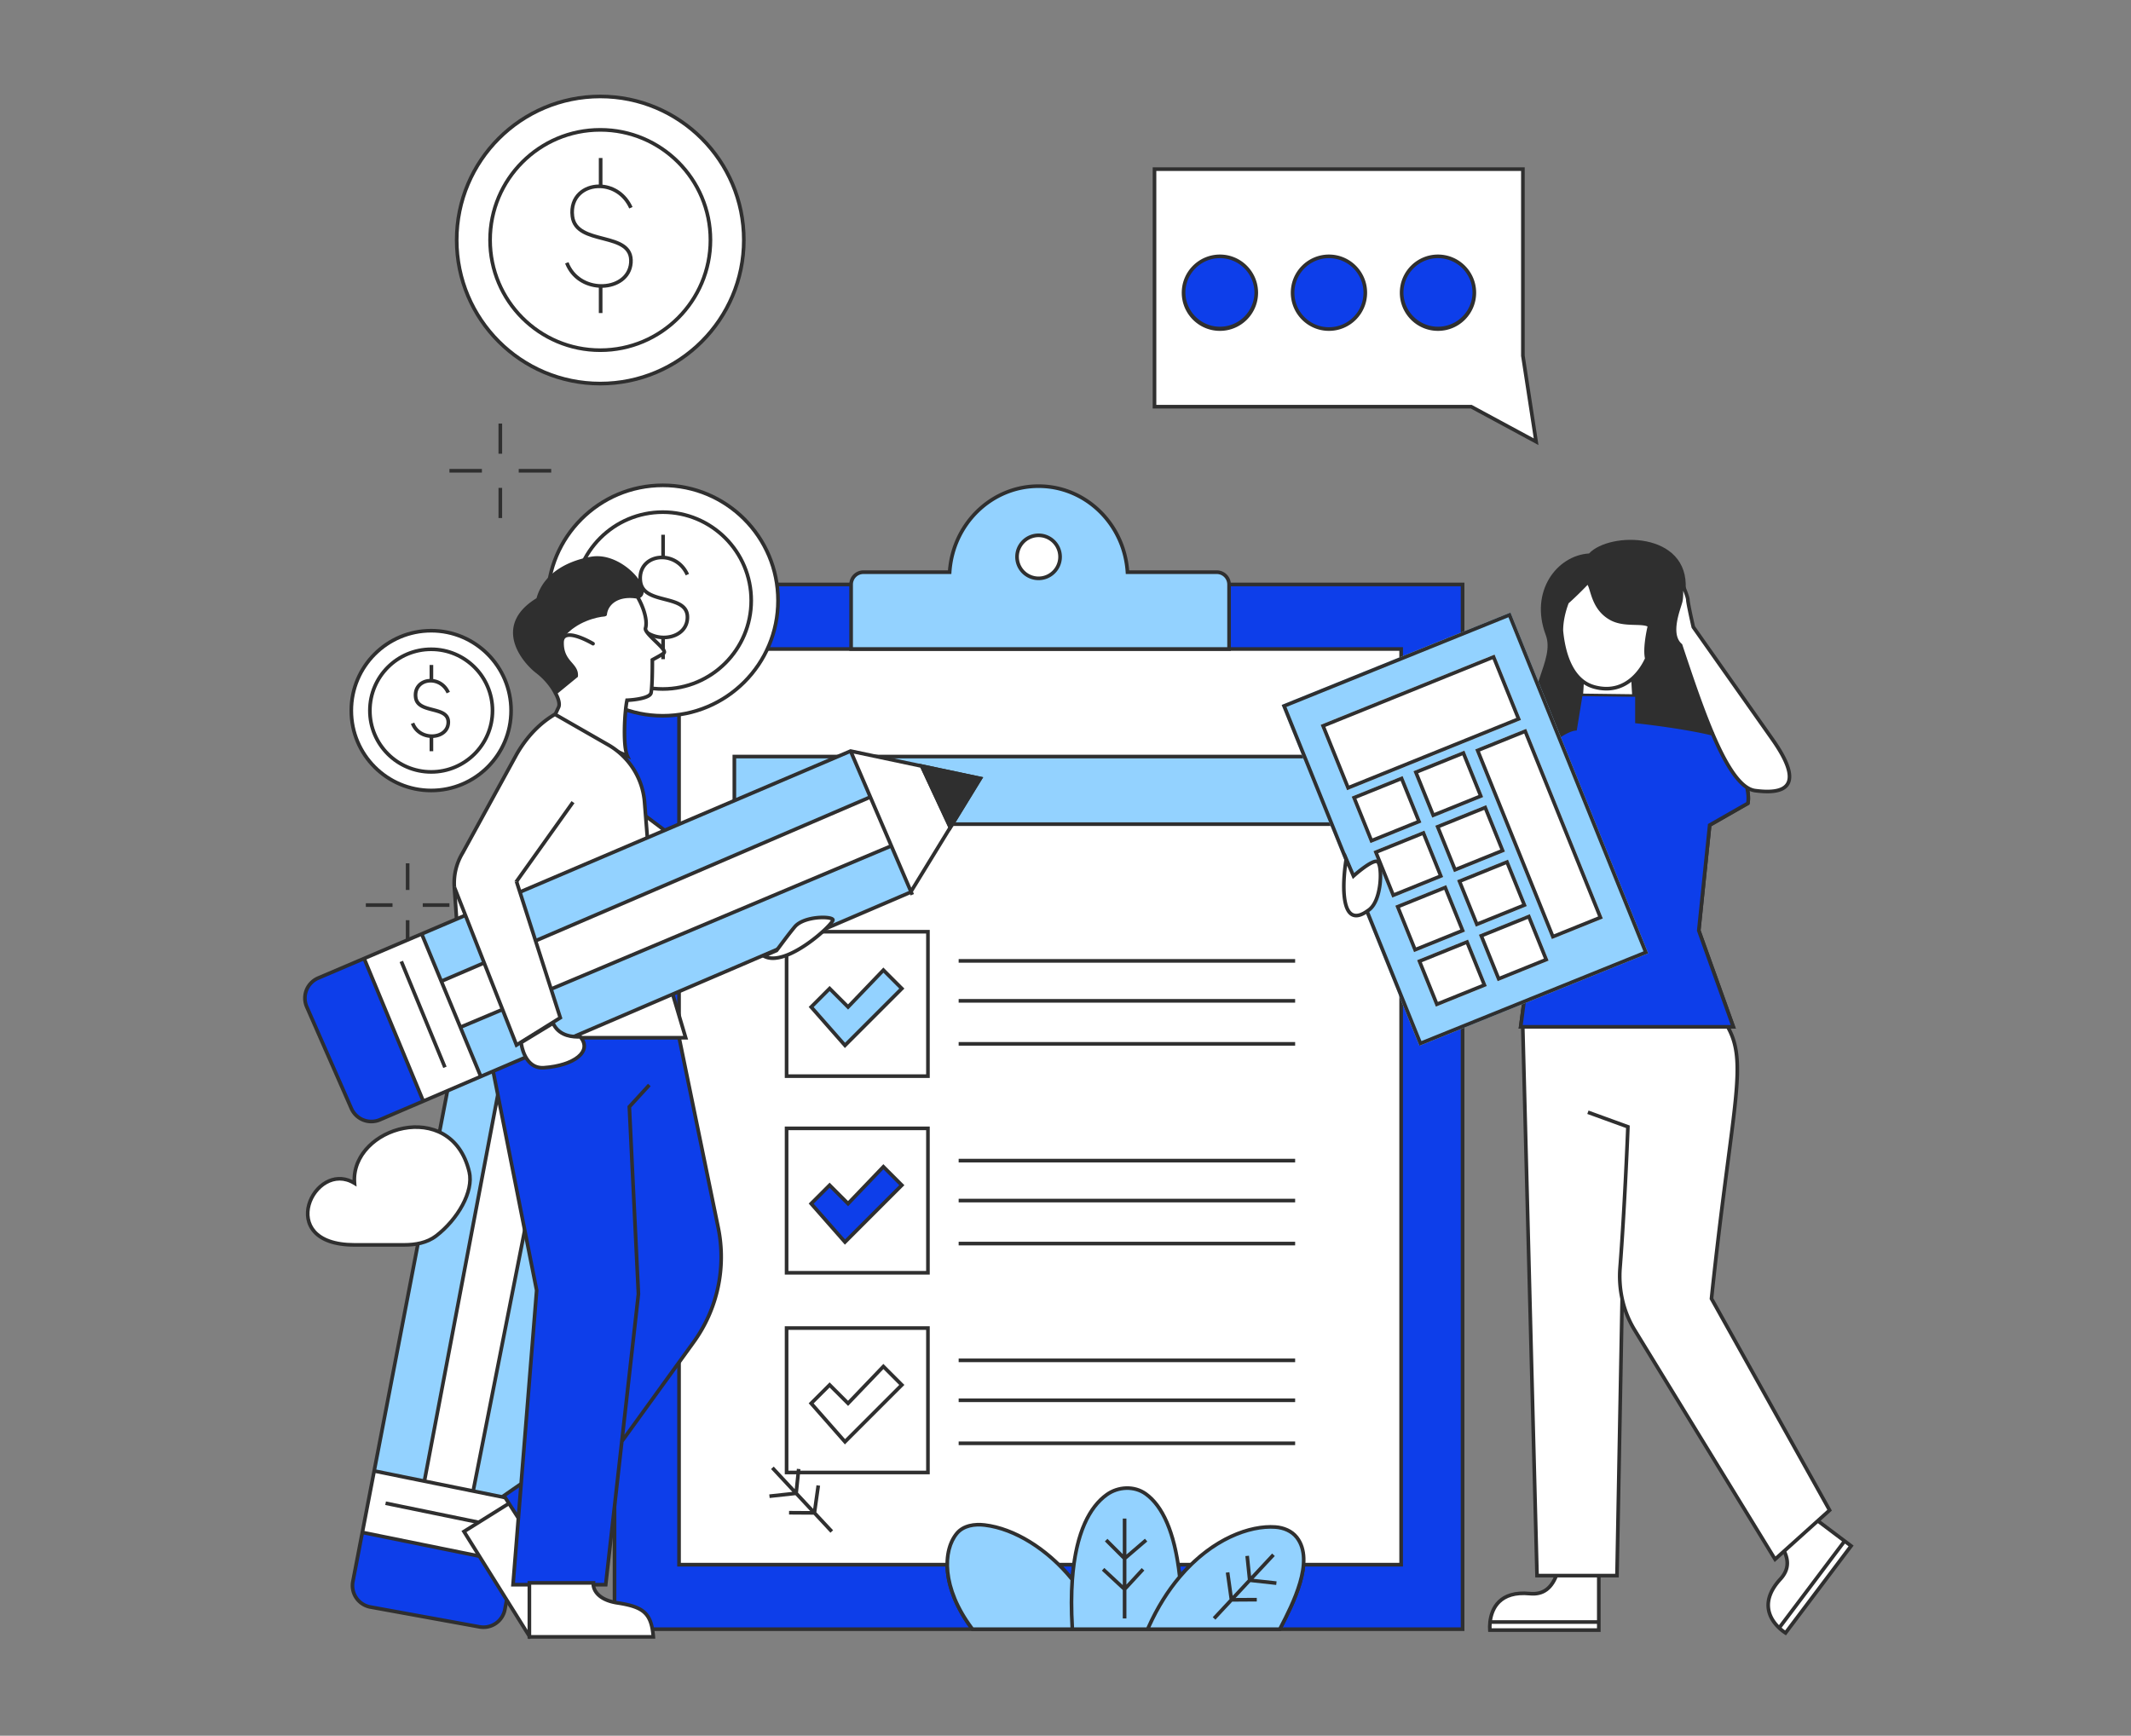 <svg xmlns="http://www.w3.org/2000/svg" width="723" height="589" viewBox="0 0 542.25 441.75"><rect x="0" y="0" width="542.25" height="441.75" fill="#808080" stroke="none"/><defs><clipPath id="a"><path d="M116 24.035h74V98h-74Zm0 0"></path></clipPath><clipPath id="b"><path d="M115 24.035h75V99h-75Zm0 0"></path></clipPath><clipPath id="c"><path d="M449 384h22.703v32H449Zm0 0"></path></clipPath><clipPath id="d"><path d="M449 383h22.703v34H449Zm0 0"></path></clipPath><clipPath id="e"><path d="M117 381h23v36.242h-23Zm0 0"></path></clipPath><clipPath id="f"><path d="M134 402h33v15.242h-33Zm0 0"></path></clipPath></defs><path fill="#0d3eea" d="M156.367 148.758h215.801v265.887h-215.8Zm0 0"></path><path fill="#2f2f2f" fill-rule="evenodd" d="M155.906 148.293h216.727v266.812H155.906Zm.926.926v264.96h89.707c-7.383-10.206-7.172-19.745-3.39-24.245 1.816-2.168 4.843-2.575 7.476-2.258 7.676.922 15.852 6.09 21.863 13.168 1-11.09 4.407-17.614 8.864-20.817 3.058-2.195 7.37-2.418 10.464-.195 4.383 3.148 7.434 9.86 8.715 20.379 8.043-9.098 17.48-12.488 24.008-12.031 2.184.152 4.414 1.03 5.809 2.82 2.484 3.188 2.148 7.672.875 12.008-1.188 4.055-3.239 8.125-4.817 11.172h45.301V149.219Zm168.535 264.96c1.606-3.097 3.75-7.284 4.969-11.433 1.258-4.285 1.473-8.367-.719-11.176-1.187-1.527-3.137-2.328-5.144-2.465-6.36-.449-15.887 2.98-23.93 12.5-2.86 3.391-5.535 7.547-7.805 12.575Zm-33.644 0c2.308-5.195 5.043-9.503 7.988-13.015-1.211-10.945-4.266-17.586-8.434-20.582-2.734-1.965-6.617-1.793-9.386.2-4.286 3.073-7.72 9.6-8.575 21.265-.257 3.558-.277 7.59-.011 12.133Zm-19.344 0c-.262-4.48-.246-8.472.004-12.015-5.961-7.328-14.235-12.652-21.867-13.57-2.52-.305-5.145.129-6.66 1.933-3.45 4.11-3.84 13.407 3.832 23.653Zm0 0"></path><path fill="#fff" d="M172.79 165.18h183.745v233.043H172.79Zm0 0"></path><path fill="#2f2f2f" fill-rule="evenodd" d="M172.324 164.715h184.672v233.969H172.324Zm.926.926v232.117h182.82V165.64Zm0 0"></path><path fill="#2f2f2f" fill-rule="evenodd" d="M329.559 245.016h-85.622v-.926h85.622Zm0 10.168h-85.622v-.926h85.622Zm0 10.945h-85.622v-.922h85.622ZM329.559 295.848h-85.622v-.926h85.622Zm0 10.168h-85.622v-.926h85.622Zm0 10.945h-85.622v-.926h85.622ZM329.559 346.68h-85.622v-.926h85.622Zm0 10.164h-85.622v-.922h85.622Zm0 10.949h-85.622v-.926h85.622Zm0 0"></path><path fill="#fff" d="m211.098 352.473-4.692 4.691 8.602 9.777 14.465-14.468-4.692-4.692-8.992 9.383Zm0 0"></path><path fill="#2f2f2f" fill-rule="evenodd" d="m224.777 347.121 5.352 5.352-15.14 15.144-9.212-10.472 5.325-5.325 4.683 4.684Zm.016 1.32-8.992 9.383-4.7-4.695-4.058 4.055 7.988 9.082 13.79-13.793Zm0 0"></path><path fill="#0d3eea" d="m211.098 301.64-4.692 4.692 8.602 9.777 14.465-14.468-4.692-4.692-8.992 9.383Zm0 0"></path><path fill="#2f2f2f" fill-rule="evenodd" d="m224.777 296.29 5.352 5.35-15.14 15.145-9.212-10.473 5.325-5.324 4.683 4.684Zm.016 1.32-8.992 9.386-4.7-4.7-4.058 4.06 7.988 9.078 13.79-13.793Zm0 0"></path><path fill="#93d2ff" d="m211.098 251.594-4.692 4.691 8.602 9.774 14.465-14.465-4.692-4.696-8.992 9.387Zm0 0"></path><path fill="#2f2f2f" fill-rule="evenodd" d="m224.777 246.238 5.352 5.356-15.14 15.14-9.212-10.468 5.325-5.329 4.683 4.684Zm.016 1.325-8.992 9.382-4.7-4.699-4.058 4.059 7.988 9.078 13.79-13.79Zm0 0"></path><path fill="#93d2ff" d="M312.746 165.18v-16.422a3.126 3.126 0 0 0-3.129-3.13h-22.722c-.778-12.226-10.61-21.898-22.625-21.898-12.016 0-21.848 9.672-22.625 21.899h-21.946a3.125 3.125 0 0 0-3.125 3.129v16.422Zm0 0"></path><path fill="#2f2f2f" fill-rule="evenodd" d="M264.27 124.195c-11.758 0-21.403 9.465-22.165 21.461l-.027.434H219.7a2.668 2.668 0 0 0-2.664 2.668v15.957h95.25v-15.957a2.669 2.669 0 0 0-2.668-2.668h-23.156l-.027-.434c-.766-11.996-10.41-21.46-22.164-21.46Zm-23.055 20.97c.992-12.25 10.922-21.895 23.055-21.895 12.128 0 22.062 9.644 23.054 21.894h22.293a3.59 3.59 0 0 1 3.59 3.594v16.883h-97.098v-16.883a3.593 3.593 0 0 1 3.59-3.594Zm0 0"></path><path fill="#fff" d="M269.742 141.719a5.471 5.471 0 0 1-5.472 5.472 5.475 5.475 0 0 1 0-10.95 5.475 5.475 0 0 1 5.472 5.478Zm0 0"></path><path fill="#2f2f2f" fill-rule="evenodd" d="M264.27 136.707a5.012 5.012 0 1 0 0 10.024 5.012 5.012 0 0 0 0-10.024Zm-5.938 5.012a5.94 5.94 0 0 1 5.938-5.938 5.94 5.94 0 0 1 5.937 5.938 5.94 5.94 0 0 1-5.937 5.937 5.94 5.94 0 0 1-5.938-5.937ZM199.691 337.543h36.891v37.68h-36.89Zm.926.926v35.828h35.043v-35.828ZM199.691 286.71h36.891v37.68h-36.89Zm.926.927v35.832h35.043v-35.832ZM199.691 236.664h36.891v37.68h-36.89Zm.926.922v35.832h35.043v-35.832Zm0 0"></path><path fill="#93d2ff" d="M186.863 192.55h155.594v17.204H186.863Zm0 0"></path><path fill="#2f2f2f" fill-rule="evenodd" d="M186.398 192.086h156.524v18.129H186.398Zm.926.926v16.281h154.672v-16.281Zm0 0"></path><path fill="#93d2ff" d="M247.46 414.645c-7.882-10.403-7.628-20.043-3.956-24.415 1.668-1.988 4.492-2.406 7.066-2.097 7.836.941 16.27 6.418 22.29 13.879.859-11.723 4.316-18.414 8.761-21.606 2.914-2.094 7.012-2.293 9.93-.199 4.355 3.133 7.445 10.012 8.64 21.102 8.118-9.61 17.778-13.125 24.317-12.668 2.094.148 4.183.984 5.476 2.644 4.668 5.992-1.09 17.098-4.32 23.332l-.016.028Zm0 0"></path><path fill="#2f2f2f" fill-rule="evenodd" d="M281.352 380.027c3.058-2.195 7.37-2.418 10.464-.195 4.383 3.148 7.434 9.86 8.715 20.379 8.043-9.098 17.48-12.488 24.008-12.031 2.184.152 4.414 1.03 5.809 2.82 2.48 3.184 2.148 7.66.879 11.988-1.27 4.348-3.536 8.715-5.149 11.825l-.008.015-.14.277h-78.703l-.137-.183c-7.942-10.485-7.813-20.379-3.942-24.988 1.817-2.168 4.844-2.575 7.477-2.258 7.676.922 15.852 6.09 21.863 13.168 1-11.09 4.407-17.614 8.864-20.817Zm-8.97 22.137c-5.96-7.328-14.234-12.652-21.866-13.57-2.52-.305-5.145.129-6.66 1.933-3.45 4.11-3.84 13.407 3.832 23.653h24.69c-.26-4.48-.245-8.473.005-12.016Zm.923 12.016h18.418c2.308-5.196 5.043-9.504 7.988-13.016-1.211-10.945-4.27-17.586-8.434-20.582-2.734-1.965-6.617-1.793-9.386.2-4.286 3.073-7.72 9.6-8.575 21.265-.257 3.558-.277 7.59-.011 12.133Zm19.433 0h32.63c1.605-3.102 3.757-7.297 4.972-11.45 1.254-4.28 1.465-8.355-.723-11.16-1.187-1.527-3.137-2.328-5.144-2.465-6.36-.449-15.887 2.98-23.93 12.5-2.86 3.391-5.535 7.547-7.805 12.575Zm0 0"></path><path fill="#2f2f2f" fill-rule="evenodd" d="m286.625 396.871 5.313-4.555-.602-.703-4.711 4.04v-9.16h-.926v9.046l-3.902-3.902-.652.656 4.554 4.555v6.57l-4.695-4.363-.629.675 5.324 4.95v7.226h.926v-7.25l4.566-4.949-.68-.625-3.886 4.211ZM318.176 402.664l6.562.719.098-.922-5.871-.64 5.414-5.805-.676-.633-5.351 5.738-.54-5.18-.917.094.62 5.985-3.847 4.12-.844-6.011-.914.129.95 6.754-4.266 4.574.676.633 4.28-4.59 6.25-.04-.003-.925-5.379.031ZM202.406 380.54l-6.562.714-.102-.918 5.875-.64-5.414-5.81.676-.632 5.351 5.742.536-5.183.922.097-.622 5.98 3.848 4.126.844-6.016.918.129-.953 6.754 4.265 4.578-.675.629-4.282-4.59-6.254-.04.008-.925 5.38.035Zm0 0"></path><path fill="#0d3eea" d="M122.023 414.05 94.25 409a5.551 5.551 0 0 1-4.453-6.512l2.402-12.48 38.516 7.82-2.246 11.8a5.552 5.552 0 0 1-6.446 4.423Zm0 0"></path><path fill="#fff" d="m130.715 397.828-38.516-7.816 3.012-15.64 12.781 2.593 12.406 2.523 13.301 2.703Zm0 0"></path><path fill="#93d2ff" d="m117.664 257.848 12.508 2.379-22.184 116.738 12.41 2.523 23.067-116.738 12.496 2.375-22.266 117.066-13.297-2.703-12.41-2.523-12.777-2.594Zm0 0"></path><path fill="#fff" d="m117.664 257.848 13.293-12.868 17.004 2.704 7.941 17.43-12.437-2.364-23.063 116.738-12.41-2.523 22.184-116.738Zm0 0"></path><path fill="#2f2f2f" fill-rule="evenodd" d="m126.563 388.898-28.54-5.863.188-.906 28.539 5.863Zm0 0"></path><path fill="#2f2f2f" fill-rule="evenodd" d="m142.05 233.602 14.173 31.101.62.121-.171.906-.3-.054-27.45 144.039a6.009 6.009 0 0 1-6.98 4.789l-27.774-5.05a6.011 6.011 0 0 1-4.828-7.052l27.898-144.785Zm13.06 30.894-7.47-16.398-16.527-2.621-12.488 12.085Zm-37.079-6.11 11.602 2.208-22.008 115.824-11.871-2.41ZM95.578 374.915l-2.836 14.734 37.606 7.637 2.808-14.734Zm37.754 6.73 22.133-116.14-11.633-2.211-22.887 115.832Zm-13.293-2.703 22.883-115.824-12.379-2.351-22.012 115.84Zm10.137 19.25-37.61-7.636-2.316 12.023a5.085 5.085 0 0 0 4.082 5.965l27.777 5.05a5.087 5.087 0 0 0 5.907-4.05Zm1.765-153.52 15.243 2.419-5.43-11.914Zm0 0"></path><path fill="#2f2f2f" d="m130.957 244.984 10.945-10.597 6.055 13.297Zm0 0"></path><path fill="#2f2f2f" fill-rule="evenodd" d="m142.05 233.602 6.688 14.671-18.77-2.98Zm-10.109 11.07 15.243 2.418-5.43-11.914ZM103.266 226.504v-6.79h.921v6.79Zm-3.387 4.309h-6.79v-.922h6.79Zm14.484 0h-6.789v-.922h6.79Zm-11.097 10.175V234.2h.921v6.79ZM126.848 115.473v-7.676h.922v7.676Zm-4.223 4.808h-8.262v-.922h8.262Zm17.633 0h-8.266v-.922h8.266Zm-13.41 11.563v-7.676h.922v7.676Zm0 0"></path><path fill="#fff" d="M130.05 180.852c0 11.23-9.1 20.332-20.327 20.332-11.23 0-20.332-9.102-20.332-20.332s9.101-20.332 20.332-20.332c11.226 0 20.328 9.101 20.328 20.332Zm0 0"></path><path fill="#2f2f2f" fill-rule="evenodd" d="M109.723 160.98c-10.973 0-19.868 8.895-19.868 19.872 0 10.972 8.895 19.87 19.868 19.87 10.972 0 19.867-8.898 19.867-19.87 0-10.977-8.895-19.872-19.867-19.872ZM88.93 180.852c0-11.485 9.308-20.797 20.793-20.797 11.48 0 20.789 9.312 20.789 20.797 0 11.484-9.309 20.793-20.79 20.793-11.484 0-20.792-9.31-20.792-20.793Zm0 0"></path><path fill="#2f2f2f" fill-rule="evenodd" d="M109.719 165.71c-8.36 0-15.137 6.778-15.137 15.142 0 8.363 6.777 15.14 15.137 15.14 8.363 0 15.14-6.777 15.14-15.14 0-8.364-6.777-15.141-15.14-15.141Zm-16.063 15.142c0-8.875 7.192-16.067 16.063-16.067 8.875 0 16.066 7.192 16.066 16.067 0 8.87-7.191 16.066-16.066 16.066-8.871 0-16.063-7.195-16.063-16.066Zm0 0"></path><path fill="#2f2f2f" fill-rule="evenodd" d="M109.313 172.79v-3.552h.925v3.59c1.68.223 3.352 1.277 4.242 3.262l-.843.379c-.82-1.824-2.395-2.688-3.883-2.758-1.02-.047-1.977.281-2.637.906-.644.613-1.039 1.551-.879 2.824.114.891.602 1.442 1.336 1.848.727.402 1.645.64 2.63.895.054.015.112.03.167.043 1.004.261 2.086.554 2.883 1.105.41.285.758.645.988 1.117.23.473.328 1.024.278 1.668-.176 2.332-2.188 3.574-4.282 3.696v3.382h-.925v-3.402c-1.938-.188-3.907-1.32-4.758-3.547l.863-.332c.758 1.984 2.594 2.941 4.367 2.984 1.985.043 3.672-1.027 3.813-2.851.039-.508-.04-.89-.188-1.192-.144-.3-.375-.546-.683-.761-.637-.442-1.547-.7-2.59-.973a3.722 3.722 0 0 1-.2-.05c-.949-.247-1.976-.512-2.808-.973-.926-.508-1.652-1.282-1.809-2.54-.195-1.542.285-2.78 1.16-3.613.754-.715 1.77-1.105 2.832-1.156Zm0 0"></path><path fill="#fff" d="M197.973 152.848c0 16.195-13.125 29.324-29.32 29.324-16.196 0-29.321-13.129-29.321-29.324 0-16.2 13.125-29.328 29.32-29.328 16.196 0 29.32 13.128 29.32 29.328Zm0 0"></path><path fill="#2f2f2f" fill-rule="evenodd" d="M168.652 123.984c-15.937 0-28.859 12.922-28.859 28.864 0 15.941 12.922 28.863 28.86 28.863 15.937 0 28.859-12.922 28.859-28.863 0-15.942-12.922-28.864-28.86-28.864Zm-29.785 28.864c0-16.453 13.336-29.79 29.785-29.79 16.45 0 29.786 13.337 29.786 29.79 0 16.449-13.336 29.785-29.786 29.785-16.449 0-29.785-13.336-29.785-29.785Zm0 0"></path><path fill="#2f2f2f" fill-rule="evenodd" d="M168.652 130.805c-12.172 0-22.039 9.867-22.039 22.043 0 12.172 9.867 22.043 22.04 22.043 12.171 0 22.038-9.871 22.038-22.043 0-12.176-9.867-22.043-22.039-22.043Zm-22.964 22.043c0-12.688 10.28-22.97 22.964-22.97s22.965 10.282 22.965 22.97c0 12.683-10.281 22.968-22.965 22.968-12.683 0-22.964-10.285-22.964-22.968Zm0 0"></path><path fill="#2f2f2f" fill-rule="evenodd" d="M168.266 141.414v-5.32h.925v5.36c2.414.26 4.852 1.745 6.137 4.608l-.84.38c-1.218-2.708-3.558-3.997-5.781-4.098-1.516-.067-2.957.418-3.953 1.36-.98.937-1.57 2.355-1.332 4.253.176 1.367.93 2.207 2.035 2.816 1.07.59 2.418.942 3.828 1.305.082.024.168.047.25.067 1.461.378 2.98.792 4.094 1.566.566.394 1.047.887 1.36 1.531.312.64.448 1.399.378 2.297-.25 3.293-3.152 5.055-6.176 5.156v5.07h-.925v-5.093c-2.79-.211-5.653-1.805-6.875-5.004l.863-.328c1.187 3.101 4.137 4.512 6.879 4.43 2.758-.083 5.11-1.641 5.312-4.301.059-.762-.058-1.352-.289-1.82-.23-.473-.586-.856-1.054-1.176-.954-.664-2.305-1.043-3.797-1.434a6.074 6.074 0 0 1-.285-.074c-1.375-.356-2.836-.73-4.012-1.383-1.29-.71-2.285-1.777-2.504-3.512-.27-2.164.402-3.882 1.617-5.035 1.09-1.039 2.586-1.586 4.145-1.62Zm0 0"></path><g clip-path="url(#a)"><path fill="#fff" d="M189.27 61.086c0 20.18-16.356 36.535-36.528 36.535-20.176 0-36.531-16.355-36.531-36.535 0-20.176 16.355-36.535 36.531-36.535 20.172 0 36.528 16.36 36.528 36.535Zm0 0"></path></g><g clip-path="url(#b)"><path fill="#2f2f2f" fill-rule="evenodd" d="M152.742 25.012c-19.922 0-36.07 16.152-36.07 36.074 0 19.922 16.148 36.074 36.07 36.074 19.918 0 36.067-16.152 36.067-36.074 0-19.922-16.149-36.074-36.067-36.074ZM115.75 61.086c0-20.434 16.563-36.996 36.992-36.996 20.43 0 36.992 16.562 36.992 36.996s-16.562 37-36.992 37c-20.43 0-36.992-16.566-36.992-37Zm0 0"></path></g><path fill="#2f2f2f" fill-rule="evenodd" d="M152.738 33.512c-15.226 0-27.57 12.343-27.57 27.574 0 15.23 12.344 27.578 27.57 27.578 15.23 0 27.575-12.348 27.575-27.578 0-15.23-12.344-27.574-27.575-27.574Zm-28.496 27.574c0-15.742 12.758-28.5 28.496-28.5 15.742 0 28.5 12.758 28.5 28.5s-12.758 28.5-28.5 28.5c-15.738 0-28.496-12.758-28.496-28.5Zm0 0"></path><path fill="#2f2f2f" fill-rule="evenodd" d="M152.375 46.957v-6.738h.926v6.777c3 .29 6.05 2.117 7.656 5.684l-.844.379c-1.535-3.41-4.492-5.04-7.297-5.168-1.918-.09-3.742.523-5.007 1.722-1.254 1.192-2 3-1.696 5.395.219 1.75 1.192 2.824 2.59 3.594 1.344.746 3.043 1.187 4.793 1.64l.316.082c1.82.473 3.696.985 5.063 1.934.695.48 1.277 1.082 1.656 1.86.383.78.547 1.706.465 2.808-.312 4.062-3.918 6.23-7.695 6.32v6.43h-.926v-6.453c-3.473-.227-7.059-2.192-8.578-6.168l.863-.332c1.43 3.734 4.875 5.523 8.188 5.597 3.668.082 6.953-1.914 7.226-5.465.07-.968-.078-1.722-.375-2.328-.297-.609-.754-1.097-1.351-1.511-1.207-.836-2.91-1.317-4.766-1.797l-.355-.094c-1.715-.441-3.52-.91-4.973-1.71-1.582-.876-2.793-2.177-3.059-4.29-.336-2.664.493-4.773 1.977-6.18 1.363-1.293 3.246-1.968 5.203-1.988Zm0 0"></path><path fill="#fff" d="M90.203 316.836c-20.7 0-10.21-21.984 0-15.703-1.137-14.274 24.692-22.035 29.203-2.856 1.172 4.98-2.972 12.098-8.445 16.282-2.3 1.757-5.242 2.277-8.137 2.277Zm0 0"></path><path fill="#2f2f2f" fill-rule="evenodd" d="M102.773 287.613c-6.746 1.301-12.652 6.668-12.109 13.485l.07.906-.773-.477c-2.398-1.476-4.79-1.289-6.75-.187-1.98 1.113-3.527 3.168-4.156 5.414-.621 2.234-.317 4.613 1.32 6.433 1.648 1.829 4.723 3.184 9.828 3.184h12.617c2.852 0 5.676-.512 7.86-2.18 2.683-2.05 5.047-4.828 6.59-7.695 1.546-2.875 2.234-5.781 1.687-8.113-1.102-4.684-3.492-7.68-6.406-9.356-2.926-1.683-6.426-2.058-9.778-1.414Zm10.239.61c3.16 1.82 5.691 5.043 6.843 9.949.625 2.644-.171 5.793-1.773 8.762-1.605 2.984-4.055 5.859-6.84 7.992-2.418 1.847-5.48 2.37-8.422 2.37H90.203c-5.25 0-8.625-1.394-10.512-3.487-1.898-2.106-2.214-4.832-1.527-7.305.688-2.465 2.383-4.73 4.594-5.973 2.027-1.136 4.48-1.41 6.945-.203-.066-7.039 6.149-12.32 12.895-13.621 3.527-.684 7.261-.293 10.414 1.516Zm0 0"></path><path fill="#fff" d="M293.773 43.05h93.743v47.5l3.359 21.872-16.504-8.914h-80.598Zm0 0"></path><path fill="#2f2f2f" fill-rule="evenodd" d="M293.309 42.586h94.668v47.93l3.496 22.754-17.22-9.301H293.31Zm.925.926v59.531h80.254l15.79 8.527-3.227-20.984V43.512Zm0 0"></path><path fill="#0d3eea" d="M319.668 74.5c0 5.105-4.14 9.246-9.25 9.246a9.247 9.247 0 0 1-9.246-9.246 9.25 9.25 0 1 1 18.496 0Zm0 0"></path><path fill="#2f2f2f" fill-rule="evenodd" d="M310.418 65.71c-4.852 0-8.785 3.935-8.785 8.79a8.786 8.786 0 0 0 17.57 0c0-4.855-3.933-8.79-8.785-8.79Zm-9.711 8.79c0-5.367 4.348-9.715 9.711-9.715s9.71 4.348 9.71 9.715c0 5.363-4.347 9.71-9.71 9.71s-9.711-4.347-9.711-9.71Zm0 0"></path><path fill="#0d3eea" d="M347.41 74.5a9.247 9.247 0 0 1-9.246 9.246 9.25 9.25 0 1 1 9.246-9.246Zm0 0"></path><path fill="#2f2f2f" fill-rule="evenodd" d="M338.164 65.71a8.787 8.787 0 0 0-8.789 8.79c0 4.852 3.934 8.785 8.79 8.785a8.786 8.786 0 0 0 8.784-8.785c0-4.855-3.933-8.79-8.785-8.79Zm-9.71 8.79c0-5.367 4.347-9.715 9.71-9.715 5.36 0 9.707 4.348 9.707 9.715 0 5.363-4.348 9.71-9.707 9.71-5.363 0-9.71-4.347-9.71-9.71Zm0 0"></path><path fill="#0d3eea" d="M375.152 74.5a9.245 9.245 0 0 1-9.246 9.246 9.25 9.25 0 1 1 0-18.496c5.11 0 9.246 4.14 9.246 9.25Zm0 0"></path><path fill="#2f2f2f" fill-rule="evenodd" d="M365.906 65.71c-4.851 0-8.785 3.935-8.785 8.79a8.786 8.786 0 0 0 17.57 0c0-4.855-3.933-8.79-8.785-8.79Zm-9.71 8.79c0-5.367 4.347-9.715 9.71-9.715 5.364 0 9.711 4.348 9.711 9.715 0 5.363-4.347 9.71-9.71 9.71-5.364 0-9.712-4.347-9.712-9.71Zm0 0"></path><path fill="#2f2f2f" d="M428.926 150.023c.926-14.796-19.328-14.765-24.582-9.16-8.153.496-15.188 9.625-11.024 20.723 2.43 6.476-5.28 13.73-3.894 27.144 8.351-3.039 17.312-2.32 24.972-1.89l1.848-2.274 2.836 4.164c2.961-1.113 11.715-.464 15.723 0 4.386-8.66-2.625-22.261-5.88-27.144-3.238-4.16-.234-7.793 0-11.563Zm0 0"></path><path fill="#fff" d="M406.832 414.879h-27.719a11.49 11.49 0 0 1 .047-2.067c.383-3.414 2.43-7.968 10.094-7.226 3.367.324 5.7-1.25 7.098-5.508h10.48Zm0 0"></path><path fill="#2f2f2f" fill-rule="evenodd" d="M396.02 399.617h11.273v15.723h-28.606l-.035-.426c-.043-.574-.047-1.32.047-2.152.2-1.766.832-3.88 2.453-5.453 1.641-1.59 4.215-2.563 8.149-2.184 1.597.156 2.894-.145 3.96-.945 1.079-.805 1.97-2.168 2.653-4.246Zm.664.926c-.707 2.012-1.649 3.46-2.868 4.379-1.289.969-2.836 1.297-4.605 1.125-3.734-.363-6.016.57-7.414 1.926-1.266 1.23-1.867 2.863-2.11 4.379h26.68v-11.809Zm9.683 12.734h-26.785c-.035.414-.039.801-.027 1.137h26.812Zm0 0"></path><g clip-path="url(#c)"><path fill="#fff" d="m471.027 393.453-16.68 22.137c-.46-.293-1.038-.723-1.624-1.277-2.496-2.36-4.903-6.739.304-12.415 2.29-2.492 2.43-5.3-.125-8.984l6.305-8.367 10.168 7.66Zm0 0"></path></g><g clip-path="url(#d)"><path fill="#2f2f2f" fill-rule="evenodd" d="m452.332 392.902 6.785-9.004 12.555 9.461-17.215 22.852-.36-.23a11.69 11.69 0 0 1-1.69-1.333c-1.29-1.218-2.598-2.996-2.88-5.242-.28-2.265.489-4.91 3.16-7.82 1.086-1.184 1.63-2.402 1.633-3.734 0-1.344-.55-2.875-1.797-4.672Zm1.14.028c1.18 1.773 1.774 3.398 1.774 4.922-.004 1.617-.676 3.05-1.875 4.359-2.539 2.766-3.168 5.148-2.926 7.078.223 1.754 1.164 3.215 2.227 4.32l16.058-21.308-9.43-7.11Zm15.997-.075-16.121 21.399c.312.277.617.512.894.707l16.137-21.418Zm0 0"></path></g><path fill="#fff" d="M411.457 401.004h-20.348l-3.656-140.59h51.629c6.129 9.711 1.785 19.227-3.582 70.098l30.055 53.843-13.871 12.489-35.747-58.356a25.692 25.692 0 0 1-3.171-7.937Zm0 0"></path><path fill="#2f2f2f" fill-rule="evenodd" d="M386.98 259.95h52.356l.137.214c3.152 4.996 3.582 9.938 2.59 19.91-.407 4.086-1.06 9.04-1.864 15.207-.18 1.356-.363 2.766-.554 4.242-1.063 8.164-2.336 18.247-3.672 30.891l30.164 54.04-14.559 13.105-36.035-58.829a25.663 25.663 0 0 1-2.371-5.027l-1.262 67.762h-21.25Zm25.325 70.644a27.715 27.715 0 0 1-.528-8c1.082-13.871 1.88-32.59 1.98-35.5l-9.859-3.586.317-.867 10.484 3.812-.008.328c-.027 1.227-.851 21.246-1.992 35.887a26.888 26.888 0 0 0 .52 7.781 25.072 25.072 0 0 0 3.113 7.797l35.453 57.879 13.188-11.867-29.95-53.649.016-.144c1.344-12.727 2.621-22.863 3.688-31.063.191-1.476.378-2.894.554-4.25.809-6.164 1.453-11.097 1.86-15.172.972-9.78.539-14.46-2.317-19.105H387.93l3.629 139.668H411Zm0 0"></path><path fill="#fff" d="M401.492 185.203c2.75 10.754 11.063 3.875 14.88-.91 0-.98-.665-6.89-.829-11.73 1.61-1.461 2.77-3.301 3.516-4.95-.563-2.207.234-6.508.699-8.379-1.664-1.265-6.281.094-9.774-1.808-5.086-2.778-4.656-8.426-6.011-9.25-1.786 1.922-4.375 4.375-5.215 5.086-.887 2.324-1.461 4.86-1.461 7.226.45 4.848 1.883 10.035 5.273 12.762-.129 3.746-.734 9.648-1.078 11.953Zm0 0"></path><path fill="#2f2f2f" fill-rule="evenodd" d="m403.89 147.582-.257.277c-1.774 1.91-4.352 4.352-5.172 5.051l-.094.074-.043.114c-.898 2.363-1.488 4.953-1.488 7.39v.043c.445 4.785 1.848 10.043 5.266 12.93-.145 3.734-.73 9.43-1.067 11.676l-.012.09.024.09c.7 2.742 1.777 4.46 3.144 5.343 1.38.89 2.954.867 4.489.352 1.527-.512 3.062-1.524 4.441-2.692a27.255 27.255 0 0 0 3.61-3.738l.101-.125v-.164c0-.379-.09-1.438-.215-2.84-.043-.5-.09-1.043-.137-1.617-.183-2.14-.382-4.727-.468-7.078 1.586-1.488 2.73-3.317 3.468-4.953l.067-.149-.04-.156c-.257-1.012-.21-2.566-.027-4.148a34.89 34.89 0 0 1 .727-4.008l.074-.293-.242-.188c-.523-.394-1.23-.554-1.969-.636-.597-.067-1.28-.086-1.984-.106a22.721 22.721 0 0 1-.516-.016c-1.8-.054-3.726-.195-5.363-1.085-2.41-1.317-3.516-3.305-4.195-5.114-.223-.594-.39-1.14-.547-1.652-.086-.285-.168-.559-.258-.824a6.622 6.622 0 0 0-.387-.953c-.144-.27-.336-.532-.605-.7Zm11.231 25.941c.094 2.168.274 4.465.438 6.391.05.61.101 1.18.144 1.695.106 1.196.184 2.094.203 2.528a26.551 26.551 0 0 1-3.383 3.476c-1.336 1.13-2.765 2.063-4.136 2.524-1.367.457-2.625.437-3.696-.254-1.074-.696-2.054-2.125-2.726-4.703.32-2.207.855-7.348 1.031-11.051a8.92 8.92 0 0 0 2.629 1.176c3.992 1.066 7.145.039 9.496-1.782Zm-9.976-21.293c.718 1.915 1.937 4.137 4.617 5.602 1.851 1.008 3.984 1.145 5.781 1.2.184.007.363.011.535.015.7.02 1.332.035 1.89.098.54.058.958.156 1.262.304-.226.965-.5 2.363-.668 3.797-.18 1.52-.25 3.137.008 4.32-.726 1.567-1.832 3.286-3.34 4.653-2.21 2.015-5.289 3.281-9.367 2.191a8.009 8.009 0 0 1-3.004-1.523c-3.226-2.594-4.648-7.598-5.101-12.418.004-2.254.547-4.684 1.39-6.934.88-.758 3.118-2.883 4.825-4.683.007.02.02.039.03.062.11.203.216.473.329.809.074.222.148.476.234.754.164.53.352 1.14.579 1.753Zm0 0"></path><path fill="#fff" d="M444.5 200.383c-6.145-4.008-11.875-21.207-16.86-36.164-3.238-2.778-.464-9.25 0-11.102.368-1.476.153-4.316 0-5.547.618 1.387 1.848 4.348 1.848 5.086 0 .739.926 4.934 1.387 6.938l19.883 28.21c9.25 12.95 2.777 14.337-4.16 13.41-.703-.093-1.403-.378-2.098-.831Zm0 0"></path><path fill="#2f2f2f" fill-rule="evenodd" d="m401.816 176.516 15.188.195v6.516c5.031.558 13.5 1.726 19.07 3.125l-.222.898c-5.66-1.422-14.399-2.61-19.36-3.148l-.414-.043v-6.434l-13.476-.176-1.383 8.469-.352.035c-.949.094-2.215.707-3.547 1.531-1.21.758-2.414 1.649-3.39 2.371-.078.055-.157.114-.235.172-5.191 3.84-7.324 8.782-7.265 14.364.054 5.609 2.324 11.89 6.007 18.332l.075.136-5.035 38.016h52.918l-8.602-23.992 2.809-27.164 9.734-5.563c.004-.015.004-.031.008-.047.023-.164.05-.414.058-.746.02-.668-.043-1.668-.355-2.965l.898-.214c.336 1.375.403 2.457.383 3.203-.012.37-.043.66-.07.86a3.77 3.77 0 0 1-.043.23.542.542 0 0 1-.012.066l-.008.02v.007s0 .004-.449-.117l.45.117-.051.188-9.672 5.527-2.739 26.485 8.973 25.03h-55.285l5.133-38.753c-3.672-6.461-5.993-12.852-6.051-18.645-.059-5.867 2.203-11.097 7.644-15.12.075-.055.153-.114.235-.177.972-.718 2.203-1.628 3.449-2.406 1.203-.746 2.48-1.406 3.586-1.617Zm0 0"></path><path fill="#0d3eea" d="m416.54 183.64-.028-6.288-14.336-.184-1.055 6.473-.3 1.851c-2.137.215-5.384 2.668-7.403 4.16-10.633 7.864-8.785 20.352-1.387 33.301l-5.086 38.383h54.102l-8.785-24.508 2.773-26.824 9.711-5.55s.399-1.493-.254-4.165c-4.27-2.957-7.465-10.226-8.531-13.488-5.695-1.43-14.453-2.617-19.422-3.16Zm0 0"></path><path fill="#2f2f2f" fill-rule="evenodd" d="m427.18 147.625.882-.242a56.62 56.62 0 0 1 1.165 2.808c.195.504.37 1 .503 1.414.122.399.223.786.223 1.051 0 .137.047.492.145 1.031.093.524.222 1.176.363 1.872.281 1.343.617 2.84.848 3.843l19.828 28.133c2.324 3.254 3.687 5.817 4.293 7.824.605 2.008.476 3.536-.305 4.625-.773 1.075-2.098 1.598-3.586 1.805-1.496.211-3.25.117-5-.113a5.034 5.034 0 0 1-1.371-.399c.144.868.172 1.575.16 2.11-.012.37-.043.66-.07.86a3.77 3.77 0 0 1-.043.23.542.542 0 0 1-.012.066l-.008.02v.007s0 .004-.449-.117l.45.117-.051.188-9.672 5.527-2.739 26.485 8.973 25.03h-55.285l5.133-38.753c-3.672-6.461-5.993-12.852-6.051-18.649-.059-5.863 2.203-11.093 7.644-15.117.075-.054.153-.113.235-.176.972-.718 2.203-1.628 3.449-2.406 1.203-.746 2.48-1.406 3.586-1.617l1.336-8.172.91.149-1.445 8.859-.352.035c-.949.094-2.215.707-3.547 1.531-1.21.758-2.414 1.649-3.39 2.371-.078.055-.157.114-.235.172-5.191 3.84-7.324 8.782-7.265 14.364.054 5.609 2.324 11.89 6.007 18.332l.075.136-5.035 38.016h52.918l-8.602-23.992 2.809-27.164 9.734-5.563c.004-.015.004-.031.008-.047.023-.164.05-.414.058-.746.016-.62-.03-1.523-.293-2.683-1.035-.707-2.03-1.746-2.988-3.016-1.7-2.25-3.348-5.32-4.945-8.86-.242-.542-.485-1.093-.727-1.656-5.664-1.375-14.11-2.52-18.957-3.046l-.414-.043v-6.891h.926v6.059c4.719.523 12.457 1.585 18 2.867-2.742-6.559-5.344-14.356-7.762-21.61-1.722-1.566-1.789-4.058-1.445-6.234.176-1.129.473-2.223.75-3.14.117-.391.23-.743.328-1.055.14-.434.25-.785.316-1.047.168-.676.211-1.7.184-2.746a27.995 27.995 0 0 0-.195-2.637Zm1.12 2.734c.024 1.016-.019 2.098-.21 2.871-.074.286-.2.688-.348 1.157-.097.304-.203.64-.308.988-.274.902-.555 1.95-.723 3.02-.344 2.175-.188 4.253 1.23 5.472l.098.082.04.121c2.776 8.332 5.776 17.325 8.94 24.352 1.586 3.516 3.204 6.516 4.84 8.683 1.653 2.192 3.258 3.446 4.801 3.653 1.715.23 3.375.308 4.75.117 1.387-.195 2.406-.656 2.961-1.434.547-.757.738-1.949.172-3.816-.563-1.863-1.86-4.332-4.16-7.55v-.005l-19.938-28.285-.02-.09c-.23-1.004-.577-2.554-.866-3.949-.145-.7-.278-1.36-.372-1.894-.093-.516-.16-.961-.16-1.196 0-.105-.054-.363-.18-.773-.12-.39-.292-.863-.484-1.363-.02-.051-.039-.106-.062-.16Zm0 0"></path><path fill="#93d2ff" d="m326.14 179.418 58.212-23.523 35.043 86.742-58.215 23.523Zm0 0"></path><path fill="#2f2f2f" fill-rule="evenodd" d="m383.84 157.098-56.496 22.828 34.347 85.031 56.5-22.832Zm-57.7 22.32 35.04 86.742 58.215-23.523-35.043-86.742Zm0 0"></path><path fill="#fff" d="m336.055 184.48 44.254-17.882 6.718 16.632-44.254 17.883Zm0 0"></path><path fill="#2f2f2f" fill-rule="evenodd" d="m379.797 167.8-42.54 17.192 6.028 14.918 42.54-17.187Zm-43.742 16.68 6.718 16.633 44.254-17.883-6.718-16.632Zm0 0"></path><path fill="#fff" d="m375.387 190.73 12.968-5.238 19.497 48.266-12.97 5.238Zm0 0"></path><path fill="#2f2f2f" fill-rule="evenodd" d="m387.844 186.695-11.254 4.547 18.805 46.551 11.253-4.547Zm-12.457 4.035 19.496 48.266 12.969-5.238-19.497-48.266Zm0 0"></path><path fill="#fff" d="m343.945 202.754 12.965-5.238 4.777 11.82-12.968 5.238Zm0 0"></path><path fill="#2f2f2f" fill-rule="evenodd" d="m356.398 198.719-11.25 4.547 4.082 10.105 11.25-4.547Zm-12.453 4.035 4.774 11.82 12.969-5.238-4.778-11.82Zm0 0"></path><path fill="#fff" d="m359.664 196.281 12.969-5.238 4.773 11.816-12.965 5.243Zm0 0"></path><path fill="#2f2f2f" fill-rule="evenodd" d="m372.121 192.246-11.25 4.547 4.082 10.105 11.25-4.546Zm-12.457 4.035 4.777 11.82 12.965-5.242-4.773-11.816Zm0 0"></path><path fill="#fff" d="m349.492 216.629 12.969-5.238 4.773 11.82-12.964 5.238Zm0 0"></path><path fill="#2f2f2f" fill-rule="evenodd" d="m361.95 212.594-11.255 4.547 4.082 10.105 11.254-4.547Zm-12.458 4.035 4.778 11.82 12.964-5.238-4.773-11.82Zm0 0"></path><path fill="#fff" d="m365.215 210.156 12.969-5.242 4.773 11.82-12.969 5.243Zm0 0"></path><path fill="#2f2f2f" fill-rule="evenodd" d="m377.672 206.121-11.254 4.547 4.082 10.102 11.254-4.547Zm-12.457 4.035 4.773 11.82 12.969-5.242-4.773-11.82Zm0 0"></path><path fill="#fff" d="m355.043 230.504 12.965-5.238 4.777 11.82-12.969 5.238Zm0 0"></path><path fill="#2f2f2f" fill-rule="evenodd" d="m367.496 226.469-11.25 4.547 4.082 10.105 11.25-4.547Zm-12.453 4.035 4.773 11.82 12.97-5.238-4.778-11.82Zm0 0"></path><path fill="#fff" d="m360.59 244.379 12.969-5.242 4.773 11.82-12.969 5.242Zm0 0"></path><path fill="#2f2f2f" fill-rule="evenodd" d="m373.047 240.344-11.254 4.547 4.082 10.101 11.254-4.547Zm-12.457 4.035 4.773 11.82 12.969-5.242-4.773-11.82Zm0 0"></path><path fill="#fff" d="m370.762 224.031 12.968-5.242 4.774 11.82-12.965 5.239Zm0 0"></path><path fill="#2f2f2f" fill-rule="evenodd" d="m383.219 219.992-11.25 4.551 4.082 10.102 11.25-4.547Zm-12.457 4.04 4.777 11.816 12.965-5.239-4.774-11.82Zm0 0"></path><path fill="#fff" d="m376.313 237.902 12.968-5.238 4.774 11.82-12.97 5.239Zm0 0"></path><path fill="#2f2f2f" fill-rule="evenodd" d="m388.77 233.867-11.254 4.547 4.082 10.106 11.254-4.547Zm-12.457 4.035 4.773 11.82 12.969-5.238-4.774-11.82Zm0 0"></path><path fill="#fff" d="M350.418 219.254c-1.11-.371-4.473 2.312-6.012 3.7l-1.847-4.317c-1.082 6.523-1.485 18.281 5.546 13.101 3.7-2.312 3.7-12.023 2.313-12.484Zm0 0"></path><path fill="#2f2f2f" fill-rule="evenodd" d="m342.36 217 2.218 5.184a32.225 32.225 0 0 1 2.735-2.121c.593-.407 1.195-.77 1.726-1.004.266-.121.527-.215.774-.262.238-.05.503-.067.75.016.203.07.355.207.46.347.114.14.2.313.274.496.144.364.25.828.32 1.356.145 1.054.156 2.422.012 3.84-.149 1.414-.461 2.906-.977 4.199-.515 1.277-1.25 2.418-2.285 3.07-1.789 1.316-3.281 1.684-4.457 1.086-1.137-.578-1.746-1.96-2.074-3.535-.66-3.195-.277-7.836.266-11.11Zm.417 3.324c-.39 3.012-.562 6.613-.035 9.16.317 1.536.856 2.528 1.59 2.899.688.351 1.777.25 3.5-1.016l.012-.012.015-.007c.809-.504 1.454-1.442 1.934-2.641.477-1.195.773-2.594.914-3.953.14-1.36.125-2.649-.004-3.617-.066-.489-.16-.871-.265-1.137a.986.986 0 0 0-.145-.273c-.016-.024-.027-.032-.035-.04a.641.641 0 0 0-.262.016 2.939 2.939 0 0 0-.582.2c-.457.202-1.004.53-1.582.921-1.148.785-2.355 1.79-3.117 2.473l-.48.43Zm0 0"></path><path fill="#fff" d="M137.258 404.188c-2.113-4.918-.16-7.301 1.078-7.875l-8.625-13.81-9.856 6.161-1.793 1.121 16.711 26.754a20.871 20.871 0 0 0 1.649-1.355c3.27-3.016 3.14-5.63.836-10.997Zm0 0"></path><g clip-path="url(#e)"><path fill="#2f2f2f" fill-rule="evenodd" d="m129.855 381.867 9.149 14.645-.473.222c-.496.23-1.207.86-1.55 2.02-.34 1.152-.325 2.863.699 5.25 1.156 2.687 1.804 4.77 1.71 6.586-.093 1.86-.964 3.375-2.656 4.933-.488.454-1.05.91-1.683 1.387l-.403.3-17.226-27.573Zm-.292 1.274-10.864 6.793 16.2 25.93c.449-.352.851-.688 1.21-1.02 1.578-1.457 2.278-2.758 2.36-4.301.082-1.586-.485-3.492-1.637-6.172-1.09-2.531-1.156-4.469-.738-5.883.336-1.129.972-1.894 1.597-2.332Zm0 0"></path></g><path fill="#0d3eea" d="M154.129 403.316h-23.582l1.36-16.949-3.673-5.71 4.371-3.028 3.954-49.234-12.95-65.207h49.016l10.129 49.265a36.996 36.996 0 0 1-6.258 29.133l-18.266 25.262Zm0 0"></path><path fill="#2f2f2f" fill-rule="evenodd" d="M123.047 262.727H173l10.207 49.632a37.467 37.467 0 0 1-6.336 29.5l-18.195 25.16-4.133 36.758h-24.5l1.39-17.289-3.831-5.957 4.562-3.16 3.926-48.95Zm9.02 115.836-3.204 2.218 2.692 4.184Zm.308 7.734.023-.016-.02-.031 4.645-57.883-12.851-64.719h48.074l10.055 48.895a36.553 36.553 0 0 1-6.18 28.773l-17.234 23.832 4.027-35.812-2.305-47.48 4.957-5.407-.68-.625-5.218 5.692 2.32 47.789-8.273 73.55h-22.668Zm0 0"></path><path fill="#fff" d="M157.09 407.941c-5.29-.812-6.274-3.73-6.102-5.086h-16.281v13.739h31.543a20.934 20.934 0 0 0-.277-2.117c-.825-4.372-3.11-5.645-8.883-6.536Zm0 0"></path><g clip-path="url(#f)"><path fill="#2f2f2f" fill-rule="evenodd" d="M134.246 402.39h17.266l-.067.52c-.066.543.09 1.48.89 2.387.798.898 2.259 1.793 4.825 2.187 2.89.446 5 .996 6.492 2.04 1.528 1.066 2.348 2.605 2.774 4.867.125.656.219 1.375.281 2.164l.043.5h-32.504Zm.922.926v12.813h30.574a19.37 19.37 0 0 0-.222-1.567c-.399-2.109-1.133-3.394-2.399-4.28-1.3-.907-3.219-1.438-6.101-1.884-2.723-.418-4.399-1.386-5.375-2.488-.782-.883-1.094-1.832-1.133-2.594Zm0 0"></path></g><path fill="#fff" d="M143.016 163.453c.097-4.297 3.59-11.543 3.59-11.543s6.335 3.453 6.37.504c.036-3.223 4.028-1.39 9.25-.504.942 1.567 2.669 5.348 2.051 7.914-.59 1.27 5.489 5.39 4.696 6.324-.328.387-2.649 1.59-2.98 1.79.019 2.277-.028 7.152-.34 8.437-.31 1.281-4.2 1.762-6.106 1.84-.621 2.965-1.098 11.61.09 14.187l-19.27-8.605 1.77-3.809c.468-1.015-.356-2.836-.825-3.62l5.293-4.345c.239-2.953-3.703-3.394-3.59-8.57Zm0 0"></path><path fill="#2f2f2f" fill-rule="evenodd" d="M160.5 146.5c-2.406-2.441-6.21-4.54-9.922-3.902-5.187.886-11.539 3.675-13.21 10.07l-.048.18-.164.097c-2.758 1.657-4.308 3.426-5.07 5.157-.762 1.722-.758 3.457-.313 5.085.895 3.29 3.567 6.114 5.196 7.364 2.34 1.793 3.828 3.883 4.496 5.094l4.687-3.848c.012-.98-.527-1.613-1.293-2.508a14.324 14.324 0 0 1-.355-.422c-.984-1.172-2.012-2.683-1.95-5.426.016-.605.165-1.109.466-1.492.304-.387.718-.601 1.171-.703.871-.195 1.954.02 2.946.34 1.011.324 2.015.785 2.758 1.16a20.386 20.386 0 0 1 1.152.625l.047.027.02.012.019.012.008.004-.239.394.239-.394c.218.129.289.414.16.633a.468.468 0 0 1-.637.16l-.004-.004-.015-.008c-.012-.008-.036-.02-.063-.039a21.84 21.84 0 0 0-.242-.137c-.207-.113-.504-.277-.863-.457-.723-.367-1.676-.804-2.622-1.11-.964-.308-1.847-.452-2.464-.316-.293.067-.5.192-.641.372-.145.183-.258.476-.27.945-.054 2.433.833 3.73 1.73 4.812.11.13.224.258.337.391.8.926 1.64 1.894 1.52 3.394l-.016.196-5.145 4.222c.215.403.45.93.614 1.477.21.695.347 1.555.035 2.227l-1.57 3.382 17.894 7.989a15.585 15.585 0 0 1-.305-2c-.113-1.239-.144-2.672-.12-4.11.046-2.867.323-5.804.644-7.328l.07-.351.363-.016c.934-.035 2.352-.176 3.563-.457.61-.14 1.144-.313 1.531-.512.41-.21.55-.398.582-.515.066-.282.125-.79.172-1.465.047-.664.082-1.457.105-2.285.051-1.66.055-3.442.047-4.575v-.265l.227-.137c.078-.047.273-.152.523-.289.285-.156.64-.348.977-.54.328-.187.652-.374.914-.538.129-.082.238-.156.32-.219.031-.023.059-.043.082-.062-.008-.012-.012-.028-.02-.047-.062-.14-.199-.344-.417-.606-.414-.496-1.032-1.093-1.688-1.726l-.07-.07c-.668-.645-1.367-1.329-1.863-1.934-.246-.301-.461-.606-.594-.895-.121-.258-.215-.601-.086-.933.266-1.153.02-2.621-.438-4.047a18.259 18.259 0 0 0-1.46-3.301c-2.286-.352-4.07.016-5.32.77-1.282.773-2.028 1.972-2.18 3.316a.462.462 0 1 1-.918-.105c.187-1.637 1.097-3.083 2.62-4.004 1.497-.903 3.56-1.282 6.067-.871.336-.094.5-.262.578-.45.102-.23.113-.582-.02-1.058-.265-.961-1.062-2.211-2.265-3.43Zm2.398 5.652c.336-.183.586-.453.739-.8.215-.5.183-1.086.02-1.672-.325-1.168-1.239-2.555-2.497-3.832-2.512-2.547-6.601-4.871-10.738-4.164-5.238.898-12.012 3.754-13.902 10.566-2.774 1.7-4.438 3.566-5.282 5.477-.86 1.953-.847 3.91-.36 5.703.97 3.562 3.813 6.539 5.524 7.855 2.614 2 4.09 4.375 4.489 5.27l.011.027.016.023c.219.368.523.985.719 1.622.199.664.238 1.226.082 1.566l-1.969 4.234 20.824 9.297-.515-1.117c-.262-.566-.45-1.523-.563-2.734-.11-1.2-.144-2.594-.117-4.012.043-2.629.281-5.281.555-6.805.953-.054 2.238-.195 3.37-.46.641-.15 1.258-.34 1.747-.594.465-.239.926-.594 1.054-1.122.086-.359.149-.94.2-1.613.047-.683.082-1.492.105-2.324.043-1.547.055-3.195.05-4.336a84.57 84.57 0 0 0 1.254-.691c.333-.188.673-.387.95-.563.14-.09.27-.176.379-.254.098-.074.207-.16.285-.254.277-.328.18-.722.074-.972-.117-.266-.324-.551-.554-.828-.45-.536-1.098-1.16-1.735-1.778l-.09-.09c-.68-.656-1.34-1.3-1.793-1.855-.226-.277-.386-.512-.468-.692-.067-.148-.063-.207-.063-.218l.016-.035.012-.043c.34-1.414.03-3.098-.45-4.586a19.415 19.415 0 0 0-1.379-3.196Zm5.688 13.79v-.008.007Zm0 0"></path><path fill="#2f2f2f" d="M146.605 172.027c.239-2.957-3.703-3.398-3.585-8.574.015-.691.23-1.152.578-1.437 3.16-3.77 8.214-4.993 10.347-5.13.035-3.222 3.059-5.863 8.282-4.976 4.062-.926-3.88-11.113-11.727-9.77-5.234.9-11.836 3.743-13.582 10.41-11.258 6.766-3.574 15.802-.234 18.368 2.675 2.05 4.199 4.488 4.629 5.45Zm0 0"></path><path fill="#fff" d="M174.473 264.113h-43.047v3.235h-12.903l-2.91-41.567a14.765 14.765 0 0 1 2.102-8.691l13.754-25.125c3.465-6.012 7.472-8.824 9.734-10.172l13.567 7.777a18.496 18.496 0 0 1 9.242 14.586l.281 3.535 33.762 25.434-6.473 10.637-25.527-13.871.64 8.09Zm0 0"></path><path fill="#2f2f2f" fill-rule="evenodd" d="m141.2 181.258 13.8 7.91a18.957 18.957 0 0 1 9.473 14.95l.261 3.327 33.934 25.563-6.918 11.37-25.168-13.675.57 7.192 7.942 26.68H131.89v3.238H118.09l-2.938-41.997a15.287 15.287 0 0 1 2.16-8.96l13.758-25.122c3.512-6.097 7.586-8.964 9.899-10.34Zm-9.31 82.39h41.962l-7.614-25.586-2.687-33.87a18.047 18.047 0 0 0-9.012-14.223l-13.328-7.64c-2.25 1.37-6.04 4.144-9.336 9.862l-13.758 25.125-.008.012a14.332 14.332 0 0 0-2.035 8.422l2.88 41.137h12.01V224.19l14.466-20.304.75.535-14.29 20.066Zm34.606-34.046 24.918 13.543 6.027-9.903-32.605-24.562Zm0 0"></path><path fill="#0d3eea" d="M89.402 282.113 78.06 256.262a5.548 5.548 0 0 1 2.902-7.336l11.691-4.985 15.055 36.309-11.039 4.734a5.549 5.549 0 0 1-7.266-2.87Zm0 0"></path><path fill="#fff" d="m107.707 280.25-15.055-36.309 14.649-6.25 15.039 36.286Zm0 0"></path><path fill="#93d2ff" d="m216.441 191.152 5.024 11.7-109.172 46.886 4.852 11.7 109.66-46.153 5.02 11.692-109.485 47-5.195-12.54-4.852-11.699-4.992-12.047Zm0 0"></path><path fill="#fff" d="m216.441 191.152 18.098 3.825 7.27 15.609-10.008 16.336-4.996-11.637-109.66 46.153-4.848-11.7 109.168-46.886Zm0 0"></path><path fill="#2f2f2f" fill-rule="evenodd" d="m112.79 271.813-11.099-26.946.856-.351 11.098 26.945Zm0 0"></path><path fill="#2f2f2f" fill-rule="evenodd" d="m216.395 190.668 33.785 7.144-17.86 29.145.25.582-.851.363-.117-.28-134.747 57.784a6.01 6.01 0 0 1-7.875-3.105l-11.343-25.856a6.013 6.013 0 0 1 3.144-7.945Zm15.48 35.25 9.41-15.363-7.066-15.172-17-3.594Zm-15.676-34.16 4.66 10.851-108.316 46.52-4.637-11.191ZM107.055 238.3l-13.801 5.887 14.703 35.453 13.781-5.91Zm15.535 35.066 108.644-46.594-4.672-10.882-108.816 45.797Zm-5.195-12.535 108.8-45.789-4.972-11.582-108.325 46.523Zm-10.29 19.172-14.699-35.457-11.261 4.805a5.086 5.086 0 0 0-2.66 6.722l11.343 25.852a5.082 5.082 0 0 0 6.66 2.633Zm128.243-84.383 6.515 13.988 6.844-11.164Zm0 0"></path><path fill="#2f2f2f" d="m234.54 194.977 14.901 3.152-7.632 12.457Zm0 0"></path><path fill="#2f2f2f" fill-rule="evenodd" d="m250.18 197.813-8.426 13.75-8.024-17.231Zm-14.832-2.192 6.515 13.988 6.844-11.164Zm0 0"></path><path fill="#fff" d="m142.566 259.023-11.14-34.683-15.813 1.441 15.813 40.18Zm0 0"></path><path fill="#2f2f2f" fill-rule="evenodd" d="m142.02 258.824-11.032-34.344.88-.28 11.25 35.027-11.919 7.421-16.015-40.695.859-.34 15.613 39.664Zm0 0"></path><path fill="#fff" d="M138.398 271.742c7.637-.531 12.485-4.16 9.25-7.863-1.386 0-5.257.125-6.93-3.465l-8.128 4.938c.433 2.93 1.992 6.656 5.808 6.39Zm0 0"></path><path fill="#2f2f2f" fill-rule="evenodd" d="m140.922 259.75.215.469c1.496 3.207 4.894 3.203 6.398 3.199h.324l.137.156c.875 1 1.246 2.051 1.106 3.082-.141 1.024-.77 1.938-1.707 2.703-1.868 1.52-5.098 2.575-8.961 2.844-2.098.149-3.586-.816-4.582-2.183-.98-1.348-1.497-3.094-1.72-4.602l-.046-.3Zm-7.828 5.836c.234 1.344.707 2.789 1.508 3.887.843 1.164 2.043 1.93 3.765 1.808 3.774-.261 6.785-1.289 8.442-2.64.824-.672 1.277-1.395 1.375-2.11.09-.66-.11-1.394-.75-2.187-1.457.004-5.079-.028-6.899-3.278Zm0 0"></path><path fill="#fff" d="M202.219 235.902c-1.852 2.22-4.008 5.243-4.625 6.012l-3.239 1.387c5.551 3.238 18.036-8.324 17.57-9.25-.46-.926-7.398-.926-9.706 1.851Zm0 0"></path><path fill="#2f2f2f" fill-rule="evenodd" d="M204.809 234.742c-.942.363-1.727.844-2.235 1.457-.918 1.098-1.914 2.403-2.762 3.531-.304.403-.585.786-.843 1.13-.453.609-.813 1.093-1.016 1.343l-.07.09-2.32.992c1.074.258 2.367.102 3.8-.37 1.887-.626 3.91-1.77 5.77-3.06 1.855-1.285 3.527-2.699 4.703-3.843.586-.575 1.043-1.075 1.332-1.45.11-.136.187-.253.238-.34a.97.97 0 0 0-.086-.035 4.324 4.324 0 0 0-.832-.167c-.71-.083-1.66-.083-2.672.027-1.011.113-2.07.34-3.007.695Zm7.21-1.238a.872.872 0 0 1 .32.34.638.638 0 0 1 .048.418 1.264 1.264 0 0 1-.106.289 3.492 3.492 0 0 1-.383.578c-.324.422-.812.953-1.418 1.543-1.21 1.183-2.921 2.629-4.82 3.945-1.898 1.313-4.004 2.512-6.008 3.172-1.984.66-3.968.82-5.527-.09l-.793-.46 3.973-1.704c.199-.258.511-.676.902-1.203.258-.348.55-.738.867-1.16.848-1.129 1.856-2.45 2.79-3.567.644-.777 1.593-1.335 2.616-1.726 1.028-.395 2.165-.633 3.235-.75 1.07-.117 2.086-.121 2.879-.027.394.043.75.113 1.031.214.14.047.277.11.395.188Zm0 0"></path></svg>